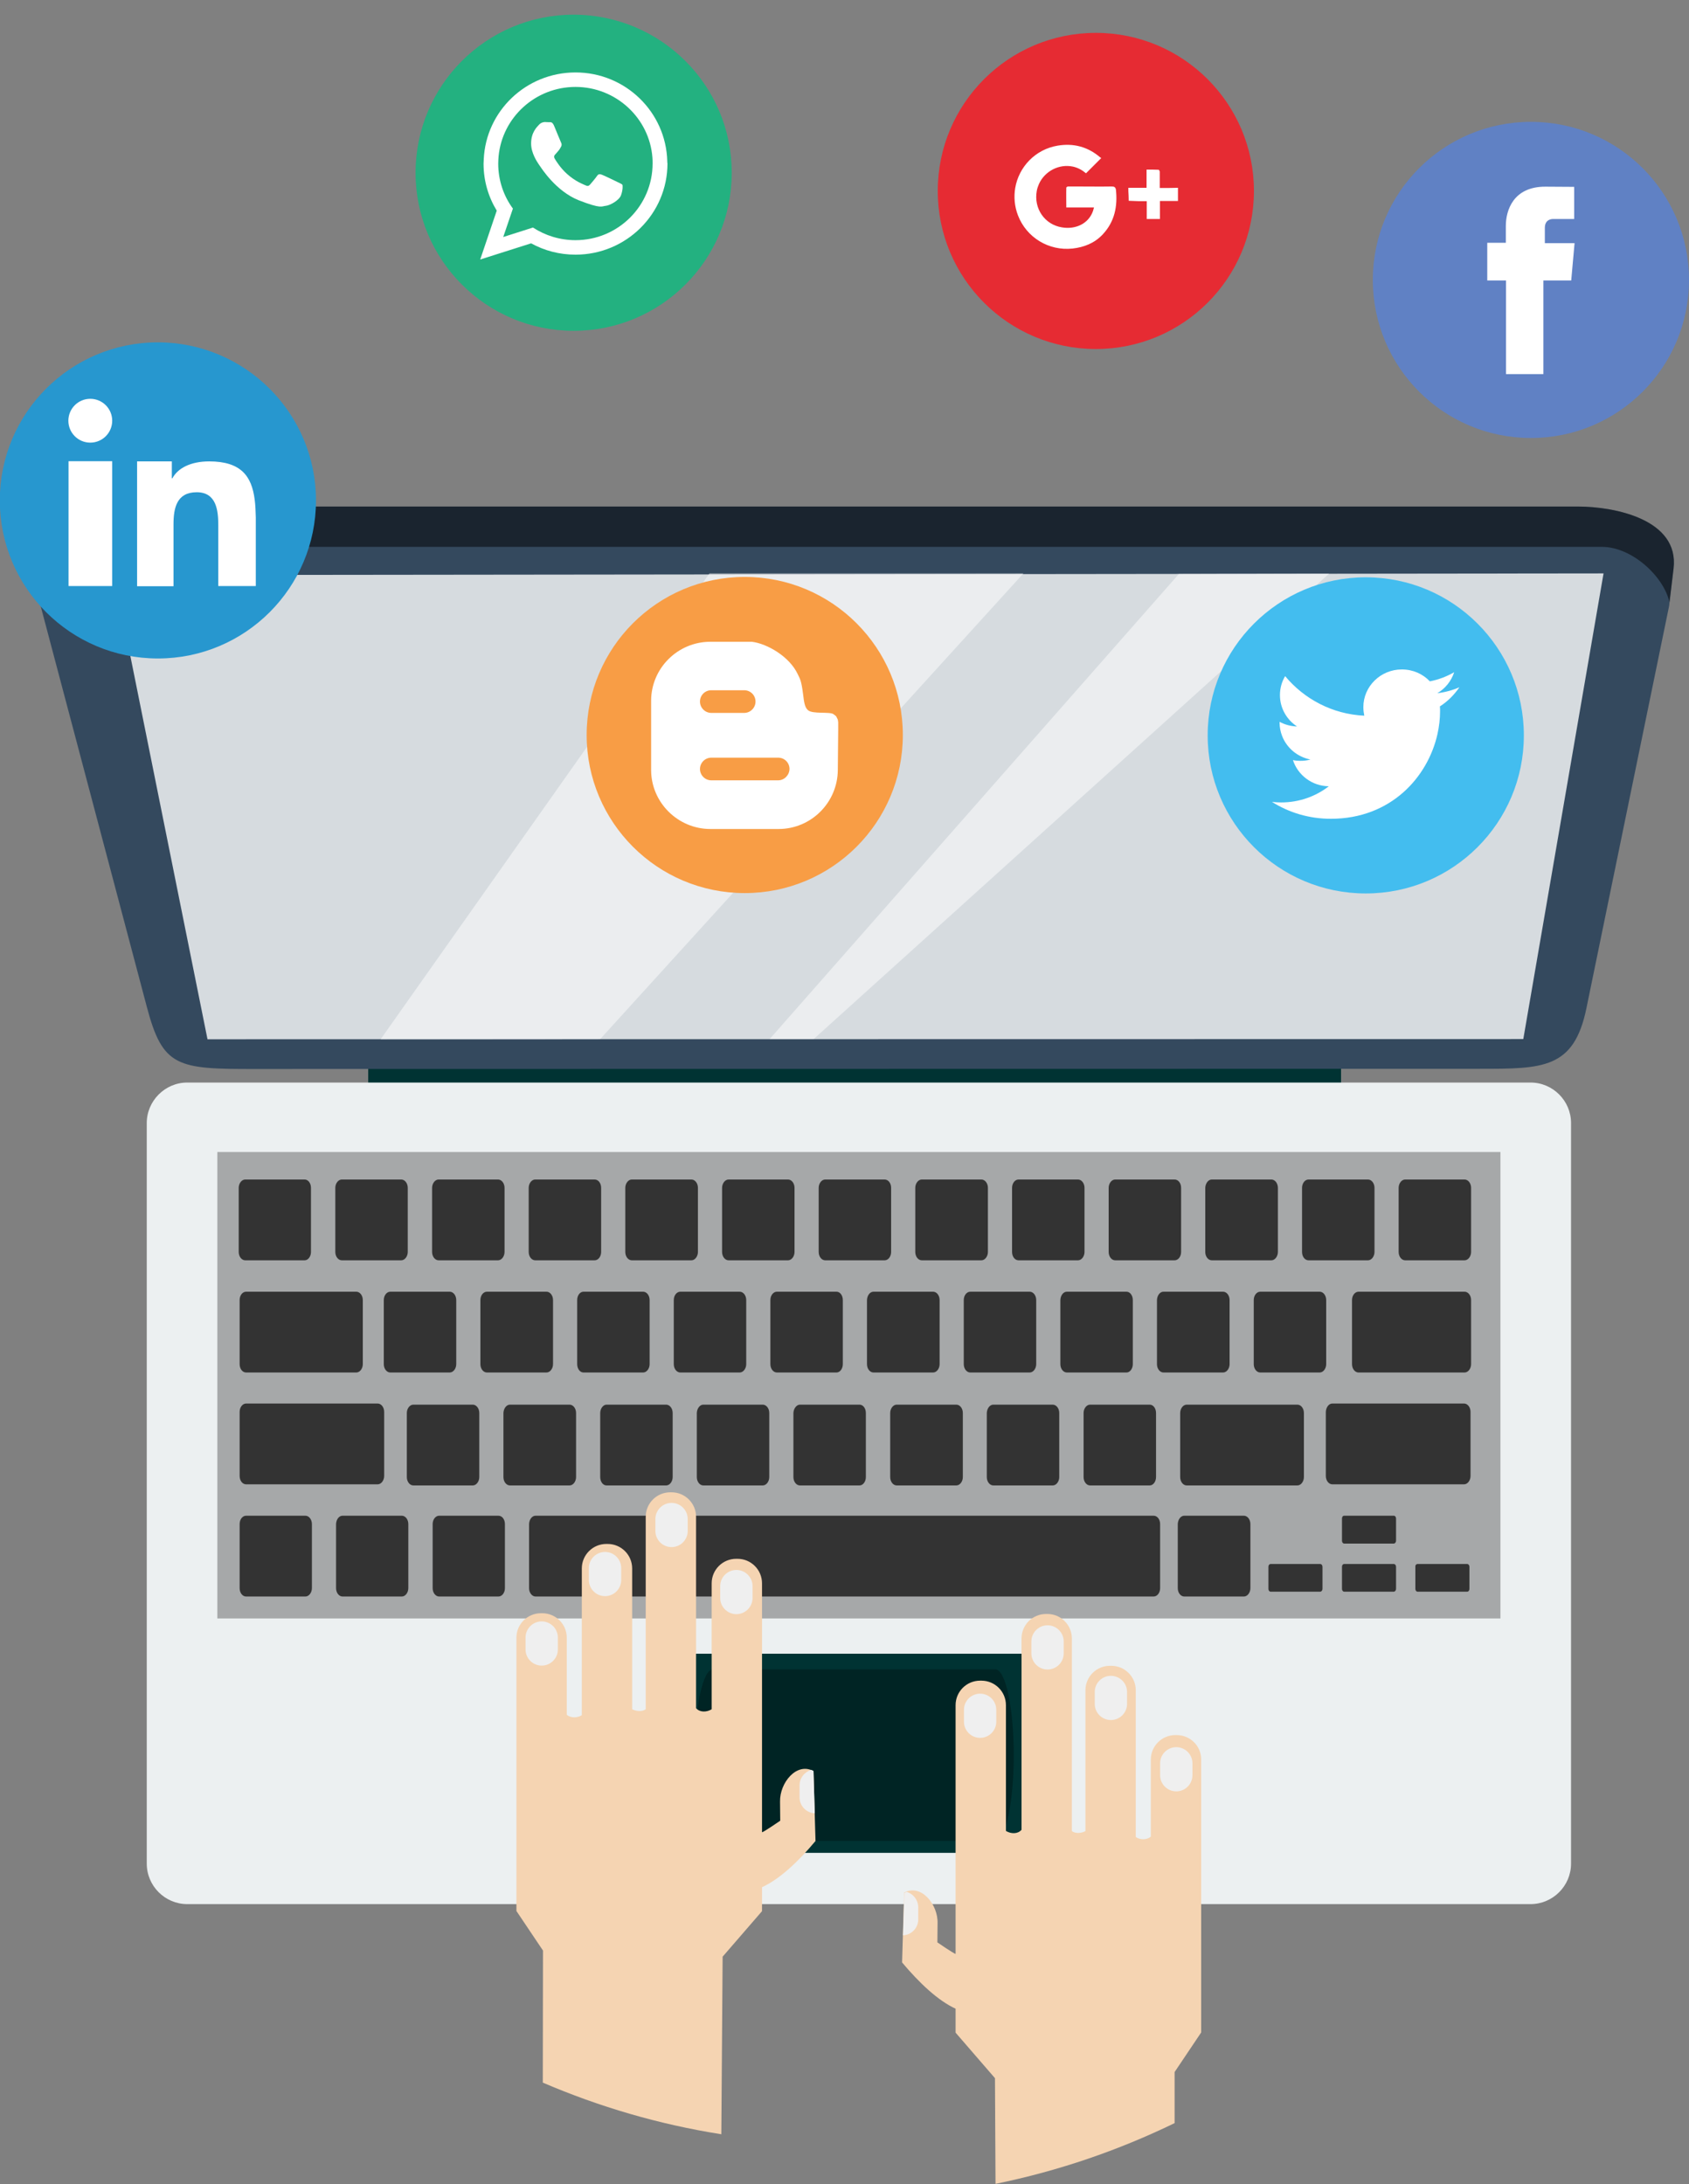 <?xml version="1.0" encoding="utf-8"?>
<!-- Generator: Adobe Illustrator 19.0.0, SVG Export Plug-In . SVG Version: 6.00 Build 0)  -->
<svg version="1.1" id="Layer_1" xmlns="http://www.w3.org/2000/svg" xmlns:xlink="http://www.w3.org/1999/xlink" x="0px" y="0px"
	 viewBox="0 0 909.2 1175.8" style="enable-background:new 0 0 909.2 1175.8;" xml:space="preserve">
<rect x="0" y="0" width="909.2" height="1175.8" fill="#808080" stroke="none"/>
<style type="text/css">
	.st0{fill-rule:evenodd;clip-rule:evenodd;fill:#003333;}
	.st1{fill-rule:evenodd;clip-rule:evenodd;fill:#34495E;}
	.st2{opacity:0.5;fill-rule:evenodd;clip-rule:evenodd;}
	.st3{opacity:0.8;fill-rule:evenodd;clip-rule:evenodd;fill:#FFFFFF;}
	.st4{fill-rule:evenodd;clip-rule:evenodd;fill:#ECF0F1;}
	.st5{opacity:0.3;fill-rule:evenodd;clip-rule:evenodd;}
	.st6{opacity:0.3;}
	.st7{opacity:0.5;fill:#FFFFFF;}
	.st8{fill-rule:evenodd;clip-rule:evenodd;fill:#333333;}
	.st9{fill:#F5D4B2;}
	.st10{fill:#EFEFEF;}
	.st11{fill:#E62B33;}
	.st12{fill:#FFFFFF;}
	.st13{fill:#F89D45;}
	.st14{fill:#43BDEF;}
	.st15{fill:#6081C4;}
	.st16{fill:#23B180;}
	.st17{fill:#2797CF;}
</style>
<g id="Laptop_1_">
	<g>
		<rect x="198.2" y="568.6" class="st0" width="523.7" height="24.3"/>
		<path class="st1" d="M849.2,272.7H61.6c-36.1,0-47.2,22.7-40.3,49.5c0-0.3,0-0.6,0.1-1c-0.1,1.8,0.1,3.6,0.6,5.5l57,215.2
			c8.6,32.7,16.3,33.7,58.8,33.6l658.6-0.1c34.2,0,50.9,0.1,57.6-32.7l44.4-216c0.2-0.8,0.2-1.6,0.3-2.5c0,0,0,0,0,0.1l2.2-18.3
			C903.9,279.7,869.3,272.7,849.2,272.7z M21.7,318.3c-0.1,0.5-0.2,1-0.3,1.5C21.5,319.3,21.6,318.8,21.7,318.3z M23.4,313.3
			c-0.1,0.2-0.3,0.5-0.4,0.7C23.1,313.8,23.3,313.6,23.4,313.3z M22.4,315.6c-0.1,0.4-0.3,0.8-0.4,1.3
			C22.1,316.5,22.3,316.1,22.4,315.6z M54.6,294.6c1.2-0.1,2.4-0.2,3.6-0.2C57,294.4,55.8,294.5,54.6,294.6z M32.7,302.7
			c0.1-0.1,0.2-0.1,0.2-0.2C32.8,302.6,32.8,302.7,32.7,302.7z M35.3,301c0.2-0.1,0.3-0.2,0.5-0.3C35.6,300.8,35.4,300.9,35.3,301z
			 M38.1,299.4c0.3-0.1,0.5-0.3,0.8-0.4C38.6,299.1,38.3,299.3,38.1,299.4z M41.1,298c0.3-0.1,0.7-0.3,1-0.4
			C41.8,297.7,41.5,297.8,41.1,298z M44.3,296.8c0.4-0.1,0.9-0.3,1.3-0.4C45.2,296.5,44.7,296.6,44.3,296.8z M47.6,295.8
			c0.5-0.1,1.1-0.2,1.6-0.4C48.7,295.5,48.2,295.6,47.6,295.8z M51.1,295c0.7-0.1,1.4-0.2,2.1-0.3C52.5,294.8,51.8,294.9,51.1,295z"
			/>
		<path class="st2" d="M61.6,272.7h787.7c20.1,0,54.7,7,51.6,33.3l-2.2,18.3c-2.9-13.6-19.9-29.9-36.5-29.9h-804
			c-18.1,0-37.1,12.5-36.9,27.7C14.3,295.4,25.5,272.7,61.6,272.7L61.6,272.7z"/>
		<polygon class="st3" points="61.4,309.6 863.2,308.7 820,559.4 111.7,559.5 		"/>
		<path class="st4" d="M100.8,582.8h723.1c12,0,21.8,9.8,21.8,21.8v398.7c0,12-9.8,21.8-21.8,21.8H100.8c-12,0-21.8-9.8-21.8-21.8
			V604.6C79,592.7,88.8,582.8,100.8,582.8L100.8,582.8z"/>
		<rect x="359.9" y="890.3" class="st0" width="204.8" height="107.2"/>
		<rect x="117" y="620.2" class="st5" width="690.7" height="251.1"/>
		<path class="st6" d="M545.7,944.9c0,25.5-4.4,46.2-9.9,46.2h-152c-5.4,0-9.9-20.7-9.9-46.2l0,0c0-25.5,4.4-46.2,9.9-46.2h152
			C541.3,898.7,545.7,919.4,545.7,944.9L545.7,944.9z"/>
	</g>
	<g id="Light_1_">
		<polygon class="st7" points="550.9,308.7 381.9,308.7 204.9,559.5 323.1,559.4 		"/>
		<polygon class="st7" points="634.6,309 414.3,559.4 438,559.4 715.5,308.8 		"/>
	</g>
	<g id="Keyboard_4_">
		<path class="st8" d="M132,635H164c1.9,0,3.4,2,3.4,4.5V674c0,2.4-1.5,4.5-3.4,4.5H132c-1.9,0-3.5-2-3.5-4.5v-34.5
			C128.5,637.1,130.1,635,132,635L132,635z"/>
		<path class="st8" d="M184,635H216c1.9,0,3.5,2,3.5,4.5V674c0,2.4-1.6,4.5-3.5,4.5H184c-1.9,0-3.5-2-3.5-4.5v-34.5
			C180.5,637.1,182.1,635,184,635L184,635z"/>
		<path class="st8" d="M236.1,635h32c1.9,0,3.5,2,3.5,4.5V674c0,2.4-1.6,4.5-3.5,4.5h-32c-1.9,0-3.5-2-3.5-4.5v-34.5
			C232.6,637.1,234.2,635,236.1,635L236.1,635z"/>
		<path class="st8" d="M288.1,635h32c2,0,3.5,2,3.5,4.5V674c0,2.4-1.5,4.5-3.5,4.5h-32c-1.9,0-3.5-2-3.5-4.5v-34.5
			C284.6,637.1,286.2,635,288.1,635L288.1,635z"/>
		<path class="st8" d="M340.1,635h32.1c1.9,0,3.5,2,3.5,4.5V674c0,2.4-1.6,4.5-3.5,4.5h-32.1c-1.9,0-3.5-2-3.5-4.5v-34.5
			C336.6,637.1,338.2,635,340.1,635L340.1,635z"/>
		<path class="st8" d="M392.2,635h32c1.9,0,3.5,2,3.5,4.5V674c0,2.4-1.6,4.5-3.5,4.5h-32c-1.9,0-3.5-2-3.5-4.5v-34.5
			C388.7,637.1,390.3,635,392.2,635L392.2,635z"/>
		<path class="st8" d="M444.2,635h32c2,0,3.5,2,3.5,4.5V674c0,2.4-1.5,4.5-3.5,4.5h-32c-1.9,0-3.5-2-3.5-4.5v-34.5
			C440.7,637.1,442.3,635,444.2,635L444.2,635z"/>
		<path class="st8" d="M496.2,635h32.1c1.9,0,3.5,2,3.5,4.5V674c0,2.4-1.6,4.5-3.5,4.5h-32.1c-1.9,0-3.5-2-3.5-4.5v-34.5
			C492.7,637.1,494.3,635,496.2,635L496.2,635z"/>
		<path class="st8" d="M548.3,635h32c1.9,0,3.5,2,3.5,4.5V674c0,2.4-1.6,4.5-3.5,4.5h-32c-2,0-3.5-2-3.5-4.5v-34.5
			C544.8,637.1,546.3,635,548.3,635L548.3,635z"/>
		<path class="st8" d="M600.3,635h32c2,0,3.5,2,3.5,4.5V674c0,2.4-1.5,4.5-3.5,4.5h-32c-1.9,0-3.5-2-3.5-4.5v-34.5
			C596.8,637.1,598.4,635,600.3,635L600.3,635z"/>
		<path class="st8" d="M652.3,635h32.1c1.9,0,3.5,2,3.5,4.5V674c0,2.4-1.6,4.5-3.5,4.5h-32.1c-1.9,0-3.5-2-3.5-4.5v-34.5
			C648.9,637.1,650.4,635,652.3,635L652.3,635z"/>
		<path class="st8" d="M210.1,695.4h32c1.9,0,3.5,2,3.5,4.5v34.5c0,2.4-1.6,4.5-3.5,4.5h-32c-1.9,0-3.5-2-3.5-4.5v-34.5
			C206.6,697.4,208.2,695.4,210.1,695.4L210.1,695.4z"/>
		<path class="st8" d="M262.1,695.4h32.1c1.9,0,3.5,2,3.5,4.5v34.5c0,2.4-1.6,4.5-3.5,4.5h-32.1c-1.9,0-3.5-2-3.5-4.5v-34.5
			C258.6,697.4,260.2,695.4,262.1,695.4L262.1,695.4z"/>
		<path class="st8" d="M314.1,695.4h32.1c1.9,0,3.5,2,3.5,4.5v34.5c0,2.4-1.6,4.5-3.5,4.5h-32.1c-1.9,0-3.4-2-3.4-4.5v-34.5
			C310.7,697.4,312.2,695.4,314.1,695.4L314.1,695.4z"/>
		<path class="st8" d="M366.2,695.4h32c1.9,0,3.5,2,3.5,4.5v34.5c0,2.4-1.6,4.5-3.5,4.5h-32c-1.9,0-3.5-2-3.5-4.5v-34.5
			C362.7,697.4,364.3,695.4,366.2,695.4L366.2,695.4z"/>
		<path class="st8" d="M418.2,695.4h32.1c1.9,0,3.4,2,3.4,4.5v34.5c0,2.4-1.5,4.5-3.4,4.5h-32.1c-1.9,0-3.5-2-3.5-4.5v-34.5
			C414.7,697.4,416.3,695.4,418.2,695.4L418.2,695.4z"/>
		<path class="st8" d="M470.2,695.4h32.1c1.9,0,3.5,2,3.5,4.5v34.5c0,2.4-1.6,4.5-3.5,4.5h-32.1c-1.9,0-3.5-2-3.5-4.5v-34.5
			C466.8,697.4,468.3,695.4,470.2,695.4L470.2,695.4z"/>
		<path class="st8" d="M522.3,695.4h32c1.9,0,3.5,2,3.5,4.5v34.5c0,2.4-1.6,4.5-3.5,4.5h-32c-1.9,0-3.5-2-3.5-4.5v-34.5
			C518.8,697.4,520.4,695.4,522.3,695.4L522.3,695.4z"/>
		<path class="st8" d="M574.3,695.4h32.1c1.9,0,3.4,2,3.4,4.5v34.5c0,2.4-1.5,4.5-3.4,4.5h-32.1c-1.9,0-3.5-2-3.5-4.5v-34.5
			C570.9,697.4,572.4,695.4,574.3,695.4L574.3,695.4z"/>
		<path class="st8" d="M626.3,695.4h32.1c1.9,0,3.5,2,3.5,4.5v34.5c0,2.4-1.6,4.5-3.5,4.5h-32.1c-1.9,0-3.5-2-3.5-4.5v-34.5
			C622.9,697.4,624.4,695.4,626.3,695.4L626.3,695.4z"/>
		<path class="st8" d="M678.4,695.4h32c1.9,0,3.5,2,3.5,4.5v34.5c0,2.4-1.6,4.5-3.5,4.5h-32c-1.9,0-3.5-2-3.5-4.5v-34.5
			C674.9,697.4,676.5,695.4,678.4,695.4L678.4,695.4z"/>
		<path class="st8" d="M704.4,635h32c1.9,0,3.5,2,3.5,4.5V674c0,2.4-1.6,4.5-3.5,4.5h-32c-2,0-3.5-2-3.5-4.5v-34.5
			C700.9,637.1,702.4,635,704.4,635L704.4,635z"/>
		<path class="st8" d="M756.4,635h32c1.9,0,3.5,2,3.5,4.5V674c0,2.4-1.6,4.5-3.5,4.5h-32c-1.9,0-3.5-2-3.5-4.5v-34.5
			C752.9,637.1,754.5,635,756.4,635L756.4,635z"/>
		<path class="st8" d="M731.3,695.4h57.1c1.9,0,3.5,2,3.5,4.5v34.5c0,2.4-1.6,4.5-3.5,4.5h-57.1c-1.9,0-3.5-2-3.5-4.5v-34.5
			C727.8,697.4,729.4,695.4,731.3,695.4L731.3,695.4z"/>
		<path class="st8" d="M132.5,695.4h59.3c1.9,0,3.5,2,3.5,4.5v34.5c0,2.4-1.6,4.5-3.5,4.5h-59.3c-2,0-3.5-2-3.5-4.5v-34.5
			C129,697.4,130.5,695.4,132.5,695.4L132.5,695.4z"/>
		<path class="st8" d="M132.5,755.6h70.8c1.9,0,3.5,2,3.5,4.5v34.5c0,2.4-1.6,4.5-3.5,4.5h-70.8c-2,0-3.5-2-3.5-4.5v-34.5
			C129,757.7,130.5,755.6,132.5,755.6L132.5,755.6z"/>
		<path class="st8" d="M132.5,816h31.9c1.9,0,3.5,2,3.5,4.5v34.5c0,2.4-1.6,4.5-3.5,4.5h-31.9c-2,0-3.5-2-3.5-4.5v-34.5
			C129,818,130.5,816,132.5,816L132.5,816z"/>
		<path class="st8" d="M184.4,816h31.9c1.9,0,3.5,2,3.5,4.5v34.5c0,2.4-1.6,4.5-3.5,4.5h-31.9c-1.9,0-3.5-2-3.5-4.5v-34.5
			C181,818,182.5,816,184.4,816L184.4,816z"/>
		<path class="st8" d="M236.4,816h31.9c2,0,3.5,2,3.5,4.5v34.5c0,2.4-1.5,4.5-3.5,4.5h-31.9c-1.9,0-3.5-2-3.5-4.5v-34.5
			C232.9,818,234.5,816,236.4,816L236.4,816z"/>
		<path class="st8" d="M288.3,816H621c2,0,3.5,2,3.5,4.5v34.5c0,2.4-1.5,4.5-3.5,4.5H288.3c-1.9,0-3.5-2-3.5-4.5v-34.5
			C284.9,818,286.4,816,288.3,816L288.3,816z"/>
		<path class="st8" d="M222.5,756.2h32c1.9,0,3.5,2,3.5,4.5v34.5c0,2.4-1.6,4.5-3.5,4.5h-32c-1.9,0-3.5-2-3.5-4.5v-34.5
			C219,758.3,220.6,756.2,222.5,756.2L222.5,756.2z"/>
		<path class="st8" d="M274.5,756.2h32.1c1.9,0,3.5,2,3.5,4.5v34.5c0,2.4-1.6,4.5-3.5,4.5h-32.1c-1.9,0-3.5-2-3.5-4.5v-34.5
			C271.1,758.3,272.6,756.2,274.5,756.2L274.5,756.2z"/>
		<path class="st8" d="M326.5,756.2h32.1c1.9,0,3.5,2,3.5,4.5v34.5c0,2.4-1.6,4.5-3.5,4.5h-32.1c-1.9,0-3.4-2-3.4-4.5v-34.5
			C323.1,758.3,324.7,756.2,326.5,756.2L326.5,756.2z"/>
		<path class="st8" d="M378.6,756.2h32c1.9,0,3.5,2,3.5,4.5v34.5c0,2.4-1.6,4.5-3.5,4.5h-32c-1.9,0-3.5-2-3.5-4.5v-34.5
			C375.2,758.3,376.7,756.2,378.6,756.2L378.6,756.2z"/>
		<path class="st8" d="M430.6,756.2h32.1c1.9,0,3.4,2,3.4,4.5v34.5c0,2.4-1.5,4.5-3.4,4.5h-32.1c-1.9,0-3.5-2-3.5-4.5v-34.5
			C427.2,758.3,428.8,756.2,430.6,756.2L430.6,756.2z"/>
		<path class="st8" d="M482.7,756.2h32.1c1.9,0,3.5,2,3.5,4.5v34.5c0,2.4-1.6,4.5-3.5,4.5h-32.1c-1.9,0-3.5-2-3.5-4.5v-34.5
			C479.2,758.3,480.8,756.2,482.7,756.2L482.7,756.2z"/>
		<path class="st8" d="M534.7,756.2h32c1.9,0,3.5,2,3.5,4.5v34.5c0,2.4-1.6,4.5-3.5,4.5h-32c-1.9,0-3.5-2-3.5-4.5v-34.5
			C531.3,758.3,532.8,756.2,534.7,756.2L534.7,756.2z"/>
		<path class="st8" d="M586.8,756.2h32.1c1.9,0,3.4,2,3.4,4.5v34.5c0,2.4-1.5,4.5-3.4,4.5h-32.1c-1.9,0-3.5-2-3.5-4.5v-34.5
			C583.3,758.3,584.9,756.2,586.8,756.2L586.8,756.2z"/>
		<path class="st8" d="M638.8,756.2h59.6c1.9,0,3.5,2,3.5,4.5v34.5c0,2.4-1.6,4.5-3.5,4.5h-59.6c-1.9,0-3.5-2-3.5-4.5v-34.5
			C635.3,758.3,636.9,756.2,638.8,756.2L638.8,756.2z"/>
		<path class="st8" d="M717.2,755.6h70.9c1.9,0,3.5,2,3.5,4.5v34.5c0,2.4-1.6,4.5-3.5,4.5h-70.9c-1.9,0-3.5-2-3.5-4.5v-34.5
			C713.8,757.7,715.3,755.6,717.2,755.6L717.2,755.6z"/>
		<path class="st8" d="M723.6,816h26.7c0.7,0,1.2,0.7,1.2,1.5v12c0,0.8-0.6,1.5-1.2,1.5h-26.7c-0.7,0-1.2-0.7-1.2-1.5v-12
			C722.4,816.6,722.9,816,723.6,816L723.6,816z"/>
		<path class="st8" d="M723.6,842h26.7c0.7,0,1.2,0.7,1.2,1.5v11.9c0,0.8-0.6,1.5-1.2,1.5h-26.7c-0.7,0-1.2-0.7-1.2-1.5v-11.9
			C722.4,842.6,722.9,842,723.6,842L723.6,842z"/>
		<path class="st8" d="M684,842h26.7c0.7,0,1.2,0.7,1.2,1.5v11.9c0,0.8-0.6,1.5-1.2,1.5H684c-0.7,0-1.2-0.7-1.2-1.5v-11.9
			C682.8,842.6,683.3,842,684,842L684,842z"/>
		<path class="st8" d="M763.1,842h26.7c0.7,0,1.2,0.7,1.2,1.5v11.9c0,0.8-0.5,1.5-1.2,1.5h-26.7c-0.7,0-1.2-0.7-1.2-1.5v-11.9
			C761.8,842.6,762.4,842,763.1,842L763.1,842z"/>
		<path class="st8" d="M637.5,816h32.1c1.9,0,3.5,2,3.5,4.5v34.5c0,2.4-1.6,4.5-3.5,4.5h-32.1c-1.9,0-3.5-2-3.5-4.5v-34.5
			C634.1,818,635.6,816,637.5,816L637.5,816z"/>
	</g>
</g>
<path class="st9" d="M419.9,969.9l0.1,10.3c0,0-9,6.2-9.8,6.2l0-4.4v-5.5V852.4c0-7.3-5.9-13.2-13.2-13.2h-0.7
	c-7.3,0-13.2,5.9-13.2,13.2v67.8c-2.8,1.7-6.5,1.7-8.4-0.6v-103c0-7.3-5.9-13.2-13.2-13.2h-0.7c-7.3,0-13.2,5.9-13.2,13.2v103.6
	c-1.9,1.4-5.1,1.1-7.3,0v-75.8c0-7.3-5.9-13.2-13.2-13.2h-0.7c-7.3,0-13.2,5.9-13.2,13.2v79c-2.6,1.6-6,1.5-8.1-0.2v-41.5
	c0-7.3-5.9-13.2-13.2-13.2h-0.7c-7.3,0-13.2,5.9-13.2,13.2v88.9v40.6v17.6l14.3,21.3l-0.1,71.1c30.3,13,62.5,22.5,96.1,27.8
	l0.7-95.6l21.2-24.5v-12.9c9.4-4.3,19.5-13.7,28.8-24.9l-1.1-37.6C428.9,948.5,419.7,959.7,419.9,969.9z"/>
<path class="st9" d="M633.4,934.1h-0.7c-7.3,0-13.2,5.9-13.2,13.2v41.5c-2.1,1.7-5.5,1.9-8.1,0.2v-79c0-7.3-5.9-13.2-13.2-13.2h-0.7
	c-7.3,0-13.2,5.9-13.2,13.2v75.8c-2.2,1.2-5.4,1.4-7.3,0V882.1c0-7.3-5.9-13.2-13.2-13.2h-0.7c-7.3,0-13.2,5.9-13.2,13.2v103
	c-2,2.3-5.6,2.3-8.4,0.6V918c0-7.3-5.9-13.2-13.2-13.2h-0.7c-7.3,0-13.2,5.9-13.2,13.2V1042v5.5l0,4.4c-0.8,0-9.8-6.2-9.8-6.2
	l0.1-10.3c0.3-10.2-8.9-21.4-18-16.5l-1.1,37.6c9.3,11.1,19.4,20.6,28.8,24.9v12.9l21.2,24.5l0.3,56.9c33.8-6.9,66.1-18,96.4-32.7
	l0-27.5l14.3-21.3v-17.6v-40.6v-88.9C646.6,940,640.7,934.1,633.4,934.1z"/>
<path class="st10" d="M300.3,888c0,4.8-3.9,8.7-8.7,8.7l0,0c-4.8,0-8.7-3.9-8.7-8.7v-6.4c0-4.8,3.9-8.7,8.7-8.7l0,0
	c4.8,0,8.7,3.9,8.7,8.7V888z"/>
<path class="st10" d="M334.4,850.6c0,4.8-3.9,8.7-8.7,8.7l0,0c-4.8,0-8.7-3.9-8.7-8.7v-6.4c0-4.8,3.9-8.7,8.7-8.7l0,0
	c4.8,0,8.7,3.9,8.7,8.7V850.6z"/>
<path class="st10" d="M370.2,824.2c0,4.8-3.9,8.7-8.7,8.7l0,0c-4.8,0-8.7-3.9-8.7-8.7v-6.4c0-4.8,3.9-8.7,8.7-8.7l0,0
	c4.8,0,8.7,3.9,8.7,8.7V824.2z"/>
<path class="st10" d="M405.1,860.3c0,4.8-3.9,8.7-8.7,8.7l0,0c-4.8,0-8.7-3.9-8.7-8.7v-6.4c0-4.8,3.9-8.7,8.7-8.7l0,0
	c4.8,0,8.7,3.9,8.7,8.7V860.3z"/>
<path class="st10" d="M430.4,961.2v6.4c0,4.6,3.6,8.4,8.2,8.6l-0.7-22.8c-0.4-0.2-0.8-0.4-1.2-0.6
	C433.1,953.9,430.4,957.2,430.4,961.2z"/>
<path class="st10" d="M494.3,1026.9v6.4c0,4.6-3.6,8.4-8.2,8.6l0.7-22.8c0.4-0.2,0.8-0.4,1.2-0.6
	C491.6,1019.5,494.3,1022.9,494.3,1026.9z"/>
<path class="st10" d="M536.3,926.9c0,4.8-3.9,8.7-8.7,8.7l0,0c-4.8,0-8.7-3.9-8.7-8.7v-6.4c0-4.8,3.9-8.7,8.7-8.7l0,0
	c4.8,0,8.7,3.9,8.7,8.7V926.9z"/>
<path class="st10" d="M572.6,890.1c0,4.8-3.9,8.7-8.7,8.7l0,0c-4.8,0-8.7-3.9-8.7-8.7v-6.4c0-4.8,3.9-8.7,8.7-8.7l0,0
	c4.8,0,8.7,3.9,8.7,8.7V890.1z"/>
<path class="st10" d="M606.7,917.3c0,4.8-3.9,8.7-8.7,8.7l0,0c-4.8,0-8.7-3.9-8.7-8.7v-6.4c0-4.8,3.9-8.7,8.7-8.7l0,0
	c4.8,0,8.7,3.9,8.7,8.7V917.3z"/>
<path class="st10" d="M641.9,955.7c0,4.8-3.9,8.7-8.7,8.7l0,0c-4.8,0-8.7-3.9-8.7-8.7v-6.4c0-4.8,3.9-8.7,8.7-8.7l0,0
	c4.8,0,8.7,3.9,8.7,8.7V955.7z"/>
<g>
	<circle id="XMLID_30_" class="st11" cx="589.9" cy="102.8" r="85.1"/>
	<g>
		<path id="XMLID_27_" class="st12" d="M626.1,101.2c-0.6,0-1.2,0-1.8,0c0-0.1,0-0.2,0-0.4c0-0.5,0-0.9,0-1.3c0-2.3,0-4.7,0-7
			c0-0.4-0.4-1.1-0.6-1.1c-2.1-0.1-4.3-0.1-6.5-0.1c0,2.8,0,5.5,0,8.2c0,0.5,0,1.1,0,1.6c-3.3,0-6.4,0-9.8,0c0,0.7,0,1.2,0,1.7
			c0.1,1.8,0.2,3.5,0.2,5.3c1.7,0.1,3.5,0.1,5.2,0.2c1.4,0,2.9,0,4.5,0c0,3.4,0,6.5,0,9.6c2.4,0,4.6,0,7.1,0c0-3.2,0-6.3,0-9.7
			c3.3,0,6.5,0,9.7,0c0-1.9,0-3.6,0-5.4c0-0.6,0-1.2,0-1.7C631.3,101.2,628.7,101.2,626.1,101.2z"/>
		<path id="XMLID_26_" class="st12" d="M598.4,100.4c-6.1,0.1-12.2,0-18.3,0c-1.7,0-3.5,0-5.2,0c-0.3,0-0.9,0.4-0.9,0.6
			c-0.1,3.5,0,7,0,10.7c5,0,9.9,0,14.9,0c-0.2,0.7-0.3,1.2-0.5,1.8c-2.3,6.8-9.3,10.2-16.8,8.9c-9.3-1.5-15.2-10.2-13.5-19.6
			c0.2-1.3,0.7-2.6,1.2-3.8c3.1-6.8,10.7-10.9,18.3-9.3c2.7,0.6,5,1.9,7,3.6c2.7-2.7,5.4-5.4,8.2-8.2c-0.2-0.1-0.4-0.3-0.7-0.5
			c-6.6-5.6-14.2-7.6-22.7-6.2c-12.2,2-21,11.6-22.9,22.8c-0.8,4.8-0.4,9.9,1.5,14.8c4.6,11.9,16.6,19.2,29.4,17.8
			c6.2-0.7,11.8-2.9,16.2-7.6c6.4-6.8,8.1-15.1,7.1-24.2C600.4,100.7,599.8,100.4,598.4,100.4z"/>
	</g>
</g>
<g>
	<circle id="XMLID_60_" class="st13" cx="400.9" cy="395.7" r="85.1"/>
	<path class="st12" d="M451,387.4l-0.9-1.8l-1.4-1.1c-1.9-1.5-11.3,0.1-13.8-2.2c-1.8-1.6-2.1-4.6-2.6-8.6c-1-7.8-1.7-8.2-2.9-10.8
		c-4.4-9.4-16.4-16.4-24.7-17.4h-22.3c-17.6,0-31.9,14.3-31.9,31.8v15.6v21.6c0,17.5,14.4,31.8,31.9,31.8h36.7
		c17.6,0,31.8-14.3,31.9-31.8l0.2-21.1l0-4.6L451,387.4z M382.9,371.6h17.7c3.4,0,6.1,2.7,6.1,6.1c0,3.3-2.7,6.1-6.1,6.1h-17.7
		c-3.4,0-6.1-2.8-6.1-6.1C376.8,374.3,379.5,371.6,382.9,371.6z M418.9,420.1h-36c-3.4,0-6.1-2.8-6.1-6.1c0-3.3,2.7-6.1,6.1-6.1h36
		c3.4,0,6.1,2.7,6.1,6.1C424.9,417.3,422.2,420.1,418.9,420.1z"/>
</g>
<g>
	<circle id="XMLID_49_" class="st14" cx="735.2" cy="395.9" r="85.1"/>
	<path id="XMLID_47_" class="st12" d="M785.6,370c-3.7,1.6-7.7,2.7-11.9,3.2c4.3-2.5,7.5-6.5,9.1-11.3c-4,2.3-8.4,4-13.1,4.9
		c-3.8-4-9.1-6.4-15.1-6.4c-11.4,0-20.7,9.1-20.7,20.3c0,1.6,0.2,3.1,0.5,4.6c-17.2-0.8-32.4-9-42.6-21.3c-1.8,3-2.8,6.5-2.8,10.2
		c0,7.1,3.7,13.3,9.2,16.9c-3.4-0.1-6.6-1-9.4-2.5c0,0.1,0,0.2,0,0.3c0,2.6,0.5,5.1,1.4,7.4c2.5,6.4,8.2,11.2,15.2,12.6
		c-1.7,0.5-3.6,0.7-5.5,0.7c-1.3,0-2.6-0.1-3.9-0.4c2.6,8.1,10.3,14,19.3,14.1c-7.1,5.5-16,8.7-25.7,8.7c-1.7,0-3.3-0.1-4.9-0.3
		c9.2,5.8,20,9.1,31.7,9.1c32.3,0,52.2-22.4,57.4-45.6c0.9-4.1,1.4-8.2,1.4-12.3c0-0.9,0-1.8-0.1-2.6
		C779.3,377.6,782.8,374.1,785.6,370z"/>
</g>
<g>
	<circle id="XMLID_21_" class="st15" cx="824.1" cy="150.7" r="85.1"/>
	<path id="XMLID_19_" class="st12" d="M831.6,130.8v-8.1c0-3.9,2.6-4.8,4.5-4.8c1.8,0,11.3,0,11.3,0v-17.3l-15.6-0.1
		c-17.3,0-21.2,12.9-21.2,21.1v9.1h-10V143v8h10.1c0,22.8,0,50.4,0,50.4h20.1c0,0,0-27.8,0-50.4h15l0.7-7.9l1.1-12.2H831.6z"/>
</g>
<g>
	<path id="XMLID_36_" class="st16" d="M393.9,93c0,47-38.1,85.1-85.1,85.1c-47,0-85.1-38.1-85.1-85.1c0-47,38.1-85.1,85.1-85.1
		C355.8,8,393.9,46,393.9,93z"/>
	<g>
		<path class="st12" d="M359.2,86.8C358.5,60.3,336.7,39,309.8,39c-26.6,0-48.3,20.8-49.4,46.9c0,0.7-0.1,1.4-0.1,2.2
			c0,9.3,2.6,17.9,7.1,25.3l-8.9,26.3l27.4-8.7c7.1,3.9,15.2,6.1,23.9,6.1c27.3,0,49.5-22,49.5-49.1
			C359.2,87.7,359.2,87.3,359.2,86.8z M309.8,129.3c-8.4,0-16.3-2.5-22.9-6.8l-16,5.1l5.2-15.3c-5-6.8-7.9-15.2-7.9-24.2
			c0-1.4,0.1-2.7,0.2-4c2-20.9,19.8-37.3,41.4-37.3c21.8,0,39.8,16.8,41.4,38c0.1,1.1,0.1,2.1,0.1,3.2
			C351.3,110.8,332.7,129.3,309.8,129.3z"/>
		<path id="XMLID_32_" class="st12" d="M332.4,98c-1.2-0.6-7.2-3.5-8.3-3.9c-1.1-0.4-1.9-0.6-2.7,0.6c-0.8,1.2-3.1,3.9-3.8,4.7
			c-0.7,0.8-1.4,0.9-2.6,0.3c-1.2-0.6-5.1-1.9-9.7-6c-3.6-3.2-6-7.1-6.7-8.3c-0.7-1.2-0.1-1.9,0.5-2.5c0.5-0.5,1.2-1.4,1.8-2.1
			c0.2-0.2,0.3-0.4,0.4-0.6c0.3-0.4,0.5-0.9,0.8-1.4c0.4-0.8,0.2-1.5-0.1-2.1c-0.3-0.6-2.7-6.5-3.7-8.9c-1-2.4-2-2-2.7-2
			c-0.7,0-1.5-0.1-2.3-0.1c-0.8,0-2.1,0.3-3.2,1.5c-1.1,1.2-4.2,4.1-4.2,10c0,1.4,0.2,2.8,0.6,4.1c1.2,4.2,3.9,7.7,4.3,8.3
			c0.6,0.8,8.4,13.3,20.7,18.2c12.3,4.8,12.3,3.2,14.6,3c2.2-0.2,7.2-2.9,8.2-5.7c1-2.8,1-5.2,0.7-5.7
			C334.4,98.9,333.6,98.6,332.4,98z"/>
	</g>
</g>
<g>
	<path id="XMLID_108_" class="st17" d="M170.1,269.4c0,47-38.1,85.1-85.1,85.1c-47,0-85.1-38.1-85.1-85.1c0-47,38.1-85.1,85.1-85.1
		C132,184.4,170.1,222.5,170.1,269.4z"/>
	<g>
		<polygon id="XMLID_106_" class="st12" points="36.9,266.2 36.9,315.5 60.4,315.5 60.4,262.2 60.4,248.3 36.9,248.3 		"/>
		<circle id="XMLID_105_" class="st12" cx="48.6" cy="226.5" r="11.8"/>
		<path id="XMLID_104_" class="st12" d="M137.1,269c-1.6-12.7-7.4-20.6-24.5-20.6c-10.2,0-17,3.8-19.8,9.1h-0.3v-9.1H73.8v12.9v54.3
			h19.6v-33.3c0-8.8,1.7-17.3,12.5-17.3c10.7,0,11.6,10,11.6,17.8v32.7h20.2v-36.9h0C137.6,275.1,137.5,271.9,137.1,269z"/>
	</g>
</g>
</svg>
